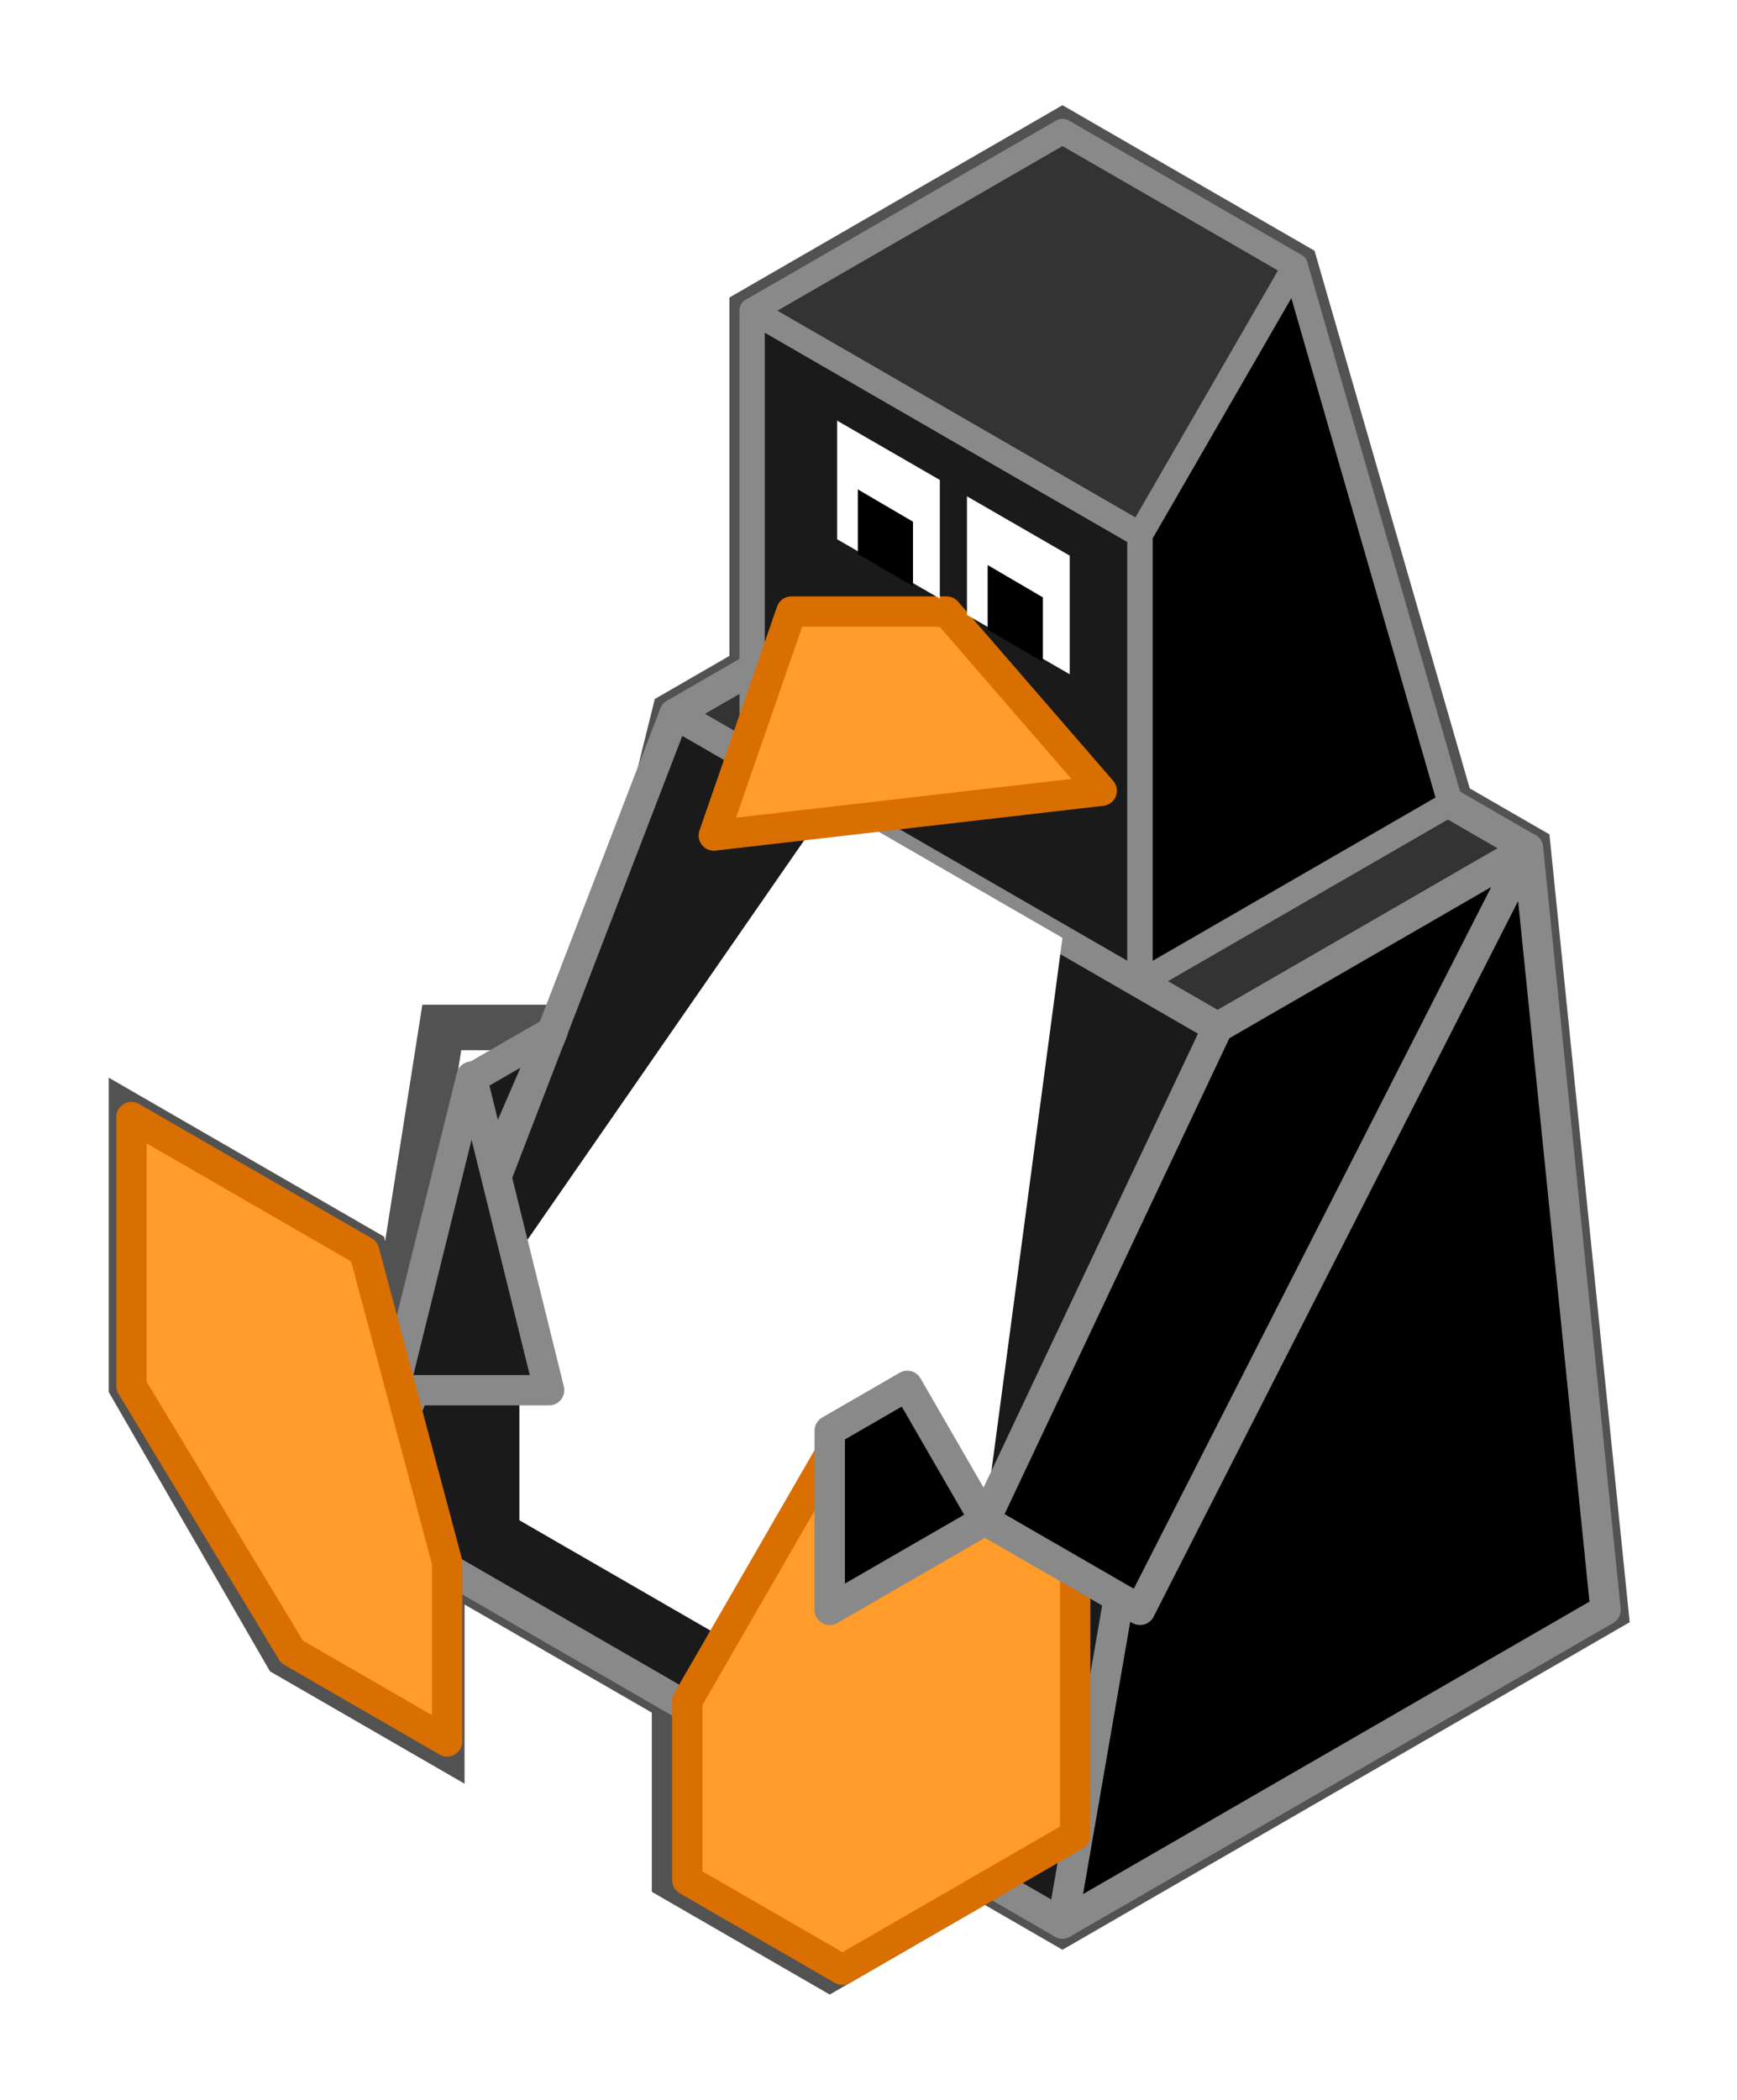 <?xml version="1.0" encoding="UTF-8" standalone="no"?>
<!-- Created with Inkscape (http://www.inkscape.org/) -->
<svg
    xmlns:inkscape="http://www.inkscape.org/namespaces/inkscape"
    xmlns:rdf="http://www.w3.org/1999/02/22-rdf-syntax-ns#"
    xmlns="http://www.w3.org/2000/svg"
    xmlns:sodipodi="http://sodipodi.sourceforge.net/DTD/sodipodi-0.dtd"
    xmlns:cc="http://creativecommons.org/ns#"
    xmlns:xlink="http://www.w3.org/1999/xlink"
    xmlns:dc="http://purl.org/dc/elements/1.1/"
    id="svg2"
    inkscape:export-filename="/home/fabio/tux-isometric.png"
    viewBox="0 0 343.51 415.18"
    sodipodi:docname="_svgclean2.svg"
    inkscape:export-xdpi="53.406738"
    version="1.1"
    inkscape:export-ydpi="53.406738"
    inkscape:version="0.48.3.1 r9886"
  >
  <defs
      id="defs4"
    >
    <filter
        id="filter3949"
        inkscape:collect="always"
        color-interpolation-filters="sRGB"
      >
      <feGaussianBlur
          id="feGaussianBlur3951"
          stdDeviation="8.957"
          inkscape:collect="always"
      />
    </filter
    >
  </defs
  >
  <sodipodi:namedview
      id="base"
      fit-margin-left="40"
      inkscape:zoom="0.70000001"
      borderopacity="1.0"
      inkscape:current-layer="layer4"
      inkscape:cx="531.92679"
      inkscape:cy="-453.71619"
      inkscape:window-maximized="0"
      showgrid="true"
      fit-margin-right="40"
      inkscape:document-units="px"
      bordercolor="#666666"
      inkscape:window-x="0"
      inkscape:window-y="0"
      objecttolerance="10000"
      fit-margin-bottom="40"
      inkscape:window-width="512"
      inkscape:pageopacity="0.0"
      inkscape:pageshadow="2"
      pagecolor="#ffffff"
      inkscape:window-height="452"
      fit-margin-top="40"
    >
    <inkscape:grid
        id="grid3379"
        originy="-217.411mm"
        enabled="true"
        originx="-27.304mm"
        visible="true"
        snapvisiblegridlinesonly="true"
        units="mm"
        type="axonomgrid"
        empspacing="5"
    />
  </sodipodi:namedview
  >
  <g
      id="layer4"
      inkscape:label="Layer#2"
      inkscape:groupmode="layer"
      transform="translate(-96.746 -424)"
    >
    <path
        id="path3947"
        style="opacity:.822;filter:url(#filter3949);stroke:#000000;stroke-width:9;fill:none"
        inkscape:connector-curvature="0"
        d="m153.43 751.18-30.686-53.15v-53.15l46.029 26.575 15.343 62.008-15.343-8.858 15.343-97.441h30.686l15.343-62.008 15.343-8.858v-70.866l61.372-35.433 46.029 26.575 30.686 106.3 15.343 8.858 15.343 150.59-107.4 62.008-15.343-8.858-30.686 17.717-30.686-17.717v-35.433l-46.029-26.575v35.433z"
    />
  </g
  >
  <g
      id="layer1"
      inkscape:label="Layer 1"
      inkscape:groupmode="layer"
      transform="translate(-96.746 -424)"
    >
    <path
        id="path3383"
        sodipodi:nodetypes="ccccc"
        style="stroke-linejoin:round;stroke:#898989;stroke-linecap:round;stroke-width:6;fill:#000000"
        inkscape:connector-curvature="0"
        d="m306.86 804.33 107.4-62.01-15.34-150.59-61.37 35.44z"
    />
    <path
        id="path3449"
        sodipodi:nodetypes="ccccc"
        style="stroke-linejoin:round;stroke:#898989;stroke-linecap:round;stroke-width:6;fill:#333333"
        inkscape:connector-curvature="0"
        d="m230.14 565.16 107.4 62.008 61.372-35.433-107.4-62.008z"
    />
    <path
        id="path3451"
        sodipodi:nodetypes="ccccc"
        style="stroke-linejoin:round;stroke:#898989;stroke-linecap:round;stroke-width:6;fill:#1a1a1a"
        inkscape:connector-curvature="0"
        d="m168.77 724.61 61.37-159.45 107.41 62.01-30.69 177.16z"
    />
    <path
        id="path3142"
        sodipodi:nodetypes="ccccc"
        style="stroke-linejoin:round;stroke:#898989;stroke-linecap:round;stroke-width:5;fill:#1a1a1a"
        inkscape:connector-curvature="0"
        d="m245.49 574.02v-88.583l76.715 44.291v88.583z"
    />
    <path
        id="path3539"
        sodipodi:nodetypes="ccccccc"
        style="fill:#ffffff"
        inkscape:connector-curvature="0"
        d="m260.83 582.87-61.372 88.583v53.15l76.715 44.291 15.343-44.291 15.343-115.16z"
    />
    <g
        id="g3488"
        style="stroke-linejoin:round;stroke:#898989;stroke-linecap:round;stroke-width:6;fill:#1a1a1a"
        transform="translate(-9.596 18.183)"
      >
      <path
          id="path3486"
          d="m215.62 609.8-15.343 8.858-15.343 62.008z"
          style="stroke-linejoin:round;stroke:#898989;stroke-linecap:round;stroke-width:6;fill:#1a1a1a"
          inkscape:connector-curvature="0"
      />
      <path
          id="path3484"
          d="m214.94 680.7-15.343-62.008-15.343 62.008z"
          sodipodi:nodetypes="cccc"
          style="stroke-linejoin:round;stroke:#898989;stroke-linecap:round;stroke-width:6;fill:#1a1a1a"
          inkscape:connector-curvature="0"
      />
    </g
    >
    <path
        id="path3459"
        sodipodi:nodetypes="ccccccc"
        style="stroke-linejoin:round;stroke:#d96f00;stroke-linecap:round;stroke-width:6;fill:#ff9c2a"
        inkscape:connector-curvature="0"
        d="m185.17 768.33-30.686-17.717-31.743-52.582v-53.15l46.029 26.575 16.4 61.44z"
    />
    <path
        id="path3461"
        style="stroke-linejoin:round;stroke:#d96f00;stroke-linecap:round;stroke-width:6;fill:#ff9c2a"
        inkscape:connector-curvature="0"
        d="m232.66 795.76v-35.433l30.686-53.15 46.029 26.575v53.15l-46.029 26.575z"
    />
    <path
        id="path3482"
        sodipodi:nodetypes="cccccccccc"
        style="stroke-linejoin:round;stroke:#898989;stroke-linecap:round;stroke-width:6;fill:#000000"
        inkscape:connector-curvature="0"
        d="m398.92 591.73-76.715 150.59-15.343-8.858-15.343-8.858-30.686 17.717v-35.433l15.343-8.858 15.343 26.575 46.029-97.441z"
    />
    <path
        id="path3387"
        sodipodi:nodetypes="cccccc"
        style="stroke-linejoin:round;stroke:#d96f00;stroke-linecap:round;stroke-width:6;fill:#ff9c2a"
        inkscape:connector-curvature="0"
        d="m253.25 544.92-15.343 44.291 76.715-8.858-30.686-35.433z"
    />
    <g
        id="g3145"
        transform="matrix(.662 0 0 .662 99.78 185.82)"
      >
      <path
          id="path3389"
          d="m245.49 485.43v35.433l30.686 17.717v-35.433z"
          sodipodi:nodetypes="ccccc"
          style="fill:#ffffff"
          inkscape:connector-curvature="0"
      />
      <path
          id="path3389-6"
          d="m252.43 507.28v17.53l14.972 8.765v-17.53z"
          sodipodi:nodetypes="ccccc"
          style="stroke:#000000;stroke-width:1.51px;fill:#000000"
          inkscape:connector-curvature="0"
      />
    </g
    >
    <path
        id="path3140"
        sodipodi:nodetypes="ccccc"
        style="stroke-linejoin:round;stroke:#898989;stroke-linecap:round;stroke-width:5;fill:#000000"
        inkscape:connector-curvature="0"
        d="m322.2 618.31v-88.583l30.686-53.15 30.686 106.3z"
    />
    <g
        id="g3145-9"
        transform="matrix(.662 0 0 .662 125.46 200.78)"
      >
      <path
          id="path3389-7"
          d="m245.49 485.43v35.433l30.686 17.717v-35.433z"
          sodipodi:nodetypes="ccccc"
          style="fill:#ffffff"
          inkscape:connector-curvature="0"
      />
      <path
          id="path3389-6-4"
          d="m252.43 507.28v17.53l14.972 8.765v-17.53z"
          sodipodi:nodetypes="ccccc"
          style="stroke:#000000;stroke-width:1.51px;fill:#000000"
          inkscape:connector-curvature="0"
      />
    </g
    >
    <path
        id="path3173"
        sodipodi:nodetypes="ccccc"
        style="stroke-linejoin:round;stroke:#898989;stroke-linecap:round;stroke-width:5;fill:#333333"
        inkscape:connector-curvature="0"
        d="m245.49 485.43 61.372-35.433 46.029 26.575-30.686 53.15z"
    />
  </g
  >
</svg
>
